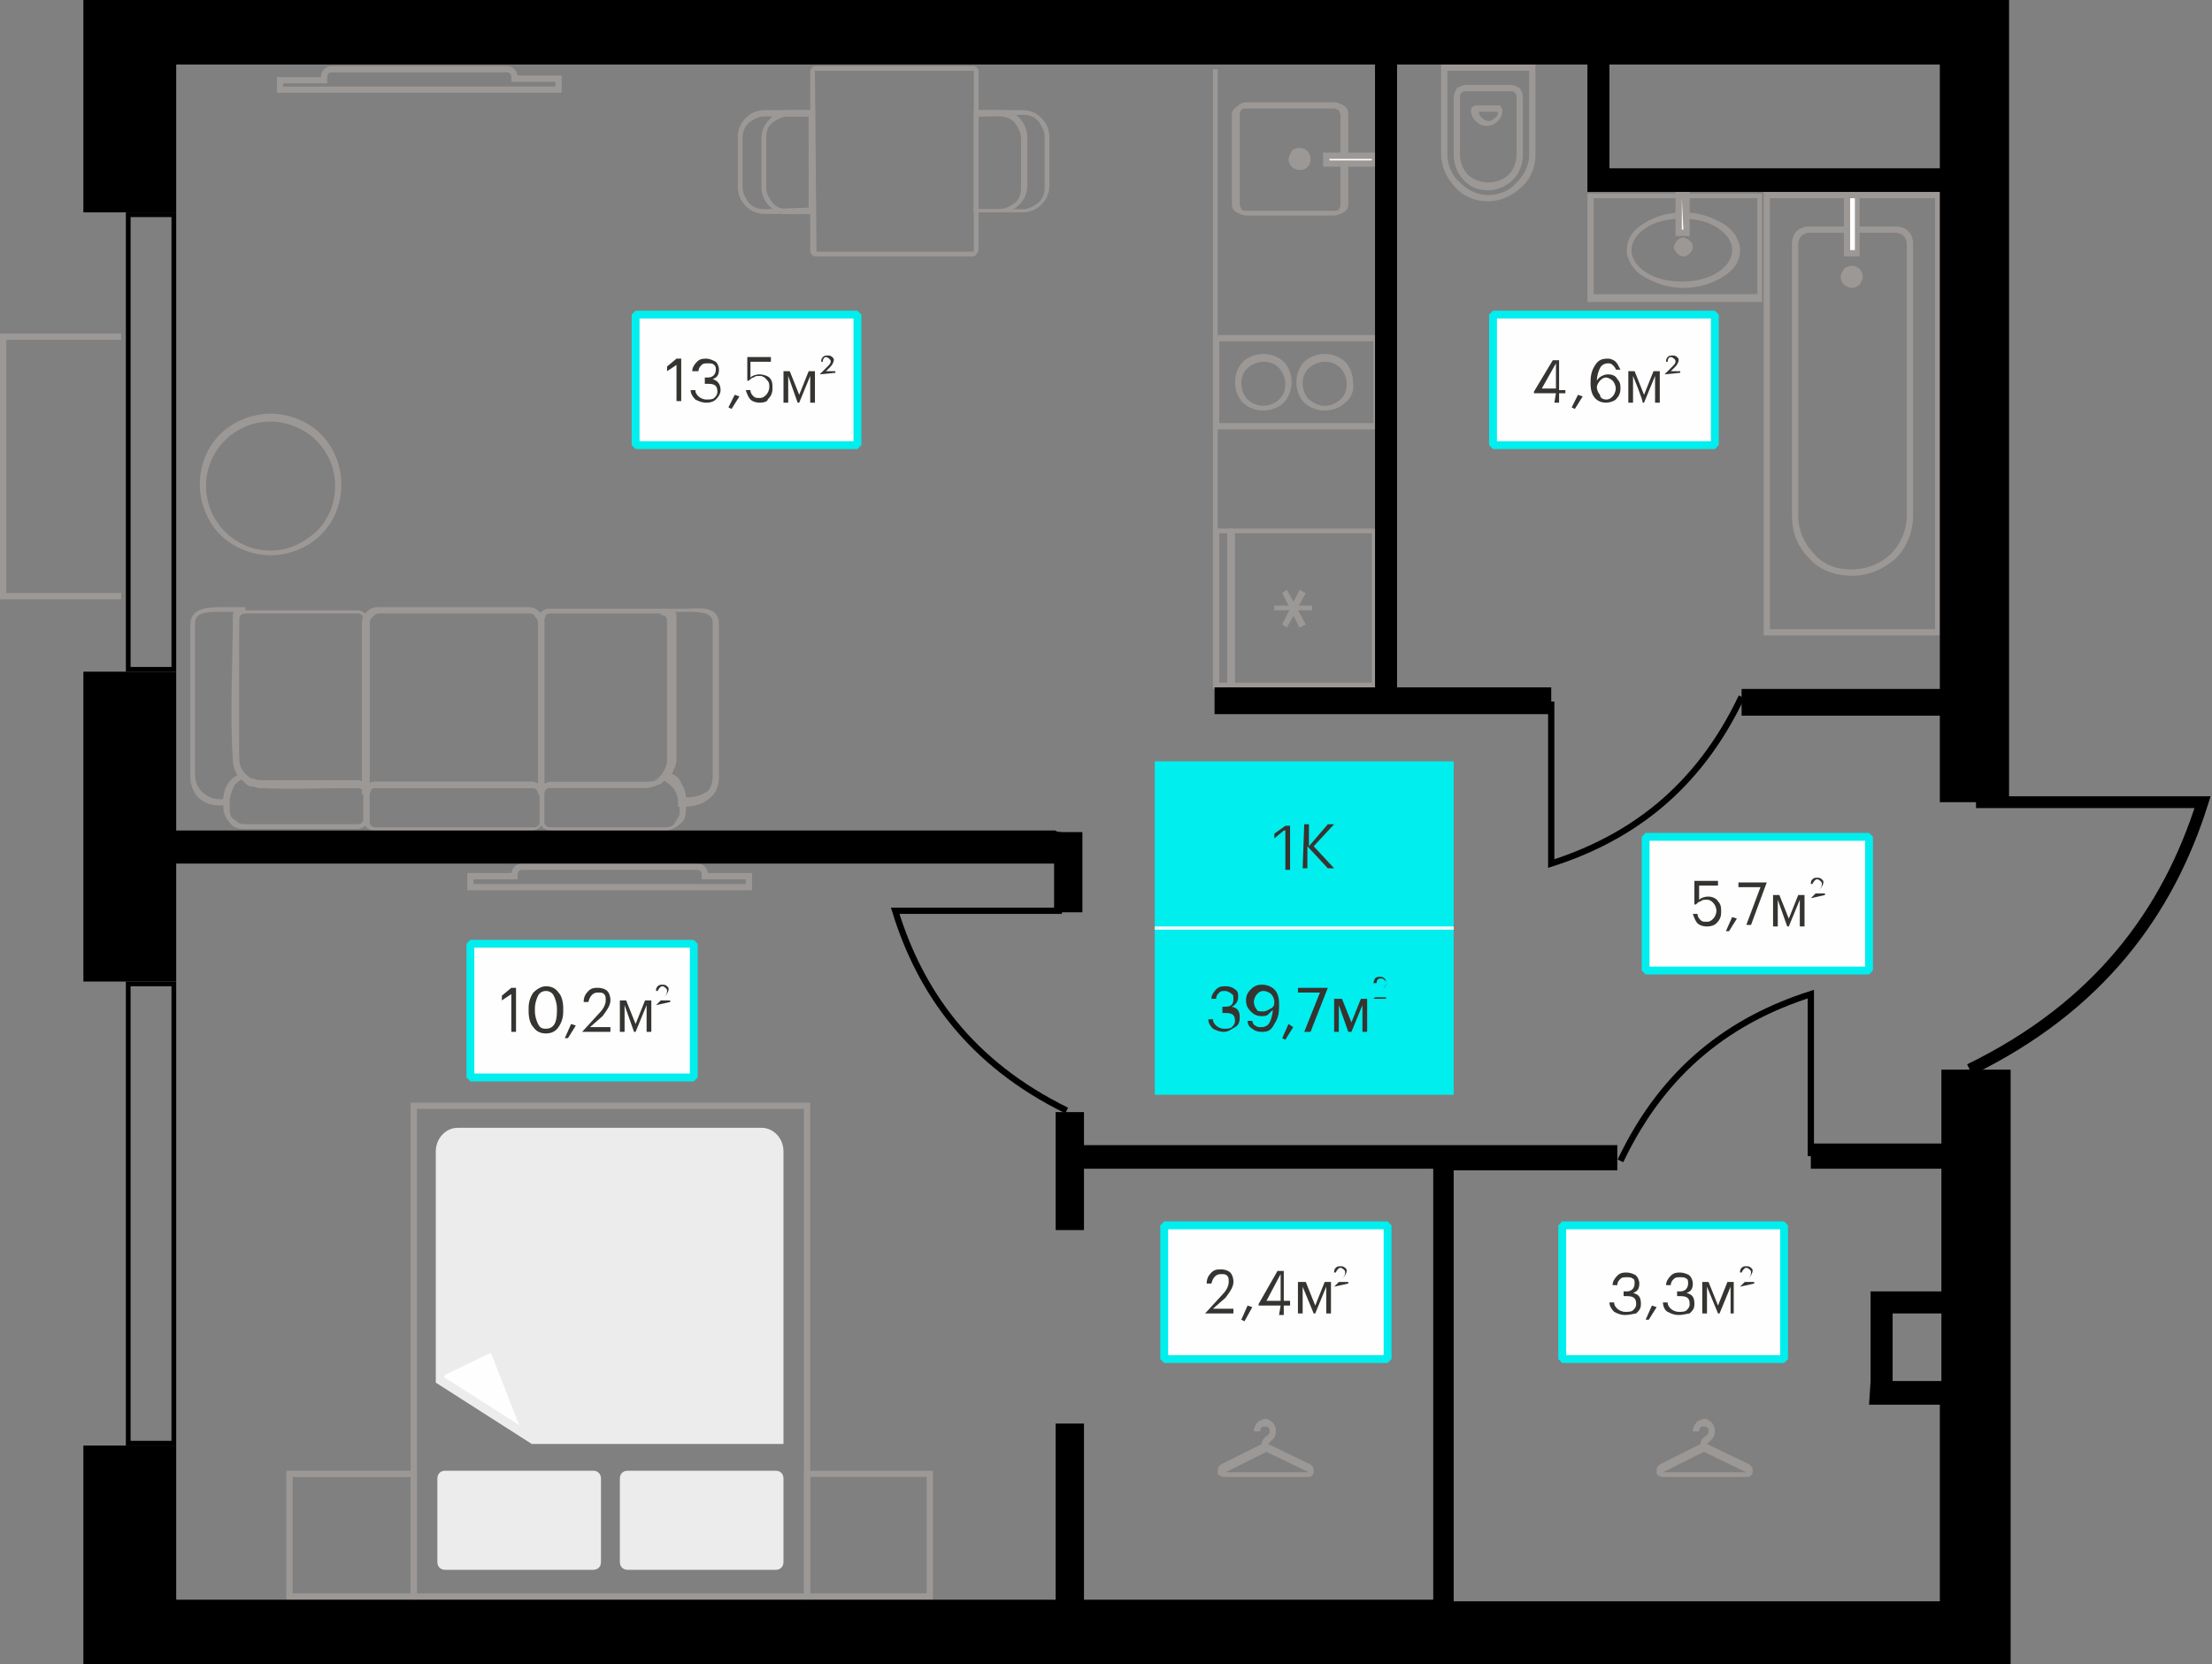 <?xml version="1.0" encoding="utf-8"?><!--Generator: Adobe Illustrator 24.3.0, SVG Export Plug-In . SVG Version: 6.00 Build 0)--><svg version="1.1" id="Слой_1" xmlns:xodm="http://www.corel.com/coreldraw/odm/2003" xmlns="http://www.w3.org/2000/svg" xmlns:xlink="http://www.w3.org/1999/xlink" x="0px" y="0px" viewBox="0 0 140.6 105.8" style="enable-background:new 0 0 140.6 105.8;" xml:space="preserve"><rect x="0" y="0" width="140.6" height="105.8" fill="#808080" stroke="none"/><style type="text/css">.st0{fill:#FEFEFE;stroke:#00EEEE;stroke-width:0.499;stroke-miterlimit:1.284;}
	.st1{fill:#363431;}
	.st2{fill:#9C9896;}
	.st3{fill-rule:evenodd;clip-rule:evenodd;fill:#FEFEFE;}
	.st4{fill:#00EEEE;}
	.st5{fill:#FEFEFE;}
	.st6{fill:none;stroke:#9C9896;stroke-width:0.399;stroke-miterlimit:2.944;}
	.st7{fill-rule:evenodd;clip-rule:evenodd;fill:#ECECEC;}
	.st8{fill:none;stroke:#000000;stroke-width:0.399;stroke-miterlimit:2.944;}
	.st9{fill:none;stroke:#000000;stroke-width:0.75;stroke-miterlimit:2.944;}
	.st10{fill-rule:evenodd;clip-rule:evenodd;}</style><g id="Слой_x0020_1"><path d="M8.3,13.8v28.6h2.6V13.8C10.9,13.8,8.3,13.8,8.3,13.8z M11.2,13.5v29.2H8V13.5C8,13.5,11.2,13.5,11.2,13.5z"/><path d="M8.3,62.7v28.9h2.6V62.7H8.3z M11.2,62.4v29.5H8V62.4H11.2z"/><polygon class="st0" points="109,28.3 94.9,28.3 94.9,20 109,20 	"/><path class="st1" d="M105.8,23.8l0.5-0.5c0.1-0.1,0.2-0.2,0.2-0.3c0-0.1,0-0.1-0.1-0.2c0,0-0.1-0.1-0.2-0.1c-0.1,0-0.2,0.1-0.2,0.3
		h-0.1c0-0.1,0-0.2,0.1-0.3c0.1-0.1,0.2-0.1,0.3-0.1c0.1,0,0.2,0,0.3,0.1c0.1,0.1,0.1,0.1,0.1,0.2c0,0.1-0.1,0.3-0.2,0.4l-0.3,0.3
		h0.6v0.1L105.8,23.8L105.8,23.8L105.8,23.8z"/><path class="st1" d="M98.9,25h-1.4v-0.1l1.2-2h0.4v1.9h0.4V25h-0.4v0.6h-0.3L98.9,25L98.9,25z M98.9,24.7v-1.6l-0.9,1.6H98.9z
		 M99.9,25.9l0.4-0.8l0.3,0.1l-0.5,0.8L99.9,25.9L99.9,25.9z M102.1,25.6c-0.6,0-1-0.4-1-1.2v-0.1c0-0.5,0.1-0.8,0.3-1.1
		c0.2-0.3,0.4-0.4,0.8-0.4c0.2,0,0.4,0.1,0.5,0.2c0.1,0.1,0.2,0.3,0.3,0.5h-0.3c0-0.1-0.1-0.2-0.2-0.3c-0.1-0.1-0.2-0.1-0.3-0.1
		c-0.2,0-0.4,0.1-0.5,0.3c-0.1,0.2-0.2,0.5-0.2,0.8c0.1-0.2,0.4-0.4,0.7-0.4c0.3,0,0.5,0.1,0.6,0.3c0.2,0.2,0.2,0.4,0.2,0.6
		c0,0.3-0.1,0.5-0.3,0.7C102.6,25.5,102.3,25.6,102.1,25.6L102.1,25.6z M102.1,25.4c0.2,0,0.3-0.1,0.4-0.2c0.1-0.1,0.2-0.3,0.2-0.5
		c0-0.2-0.1-0.4-0.2-0.5c-0.1-0.1-0.3-0.2-0.4-0.2c-0.2,0-0.3,0.1-0.4,0.2c-0.1,0.1-0.2,0.3-0.2,0.4c0,0.2,0.1,0.4,0.2,0.5
		C101.7,25.3,101.9,25.4,102.1,25.4z M103.8,23.9v1.7h-0.3v-2h0.4l0.6,1.5l0.6-1.5h0.4v2h-0.3v-1.7l-0.7,1.7h-0.1
		C104.5,25.6,103.8,23.9,103.8,23.9z"/><polygon class="st0" points="54.5,28.3 40.4,28.3 40.4,20 54.5,20 	"/><path class="st1" d="M52.1,23.8l0.5-0.5c0.1-0.1,0.2-0.2,0.2-0.3c0-0.1,0-0.1-0.1-0.2c0,0-0.1-0.1-0.2-0.1c-0.1,0-0.2,0.1-0.2,0.3
		h-0.1c0-0.1,0-0.2,0.1-0.3c0.1-0.1,0.2-0.1,0.3-0.1c0.1,0,0.2,0,0.3,0.1c0.1,0.1,0.1,0.1,0.1,0.2c0,0.1-0.1,0.3-0.2,0.4l-0.3,0.3
		h0.6v0.1L52.1,23.8L52.1,23.8L52.1,23.8z"/><path class="st1" d="M43,23.2l-0.6,0.4v-0.3l0.6-0.5h0.3v2.7H43L43,23.2L43,23.2z M44.9,25.6c-0.3,0-0.5-0.1-0.7-0.2
		c-0.2-0.2-0.3-0.4-0.3-0.6h0.3c0,0.2,0.1,0.3,0.2,0.4c0.1,0.1,0.3,0.2,0.5,0.2c0.2,0,0.4,0,0.5-0.1c0.1-0.1,0.2-0.2,0.2-0.4
		c0-0.4-0.2-0.5-0.6-0.5h-0.2V24h0.2c0.3,0,0.5-0.2,0.5-0.5c0-0.1,0-0.2-0.1-0.3c-0.1-0.1-0.2-0.1-0.4-0.1c-0.2,0-0.3,0-0.4,0.1
		c-0.1,0.1-0.2,0.2-0.2,0.4H44c0-0.2,0.1-0.4,0.3-0.6c0.2-0.2,0.4-0.2,0.6-0.2c0.2,0,0.4,0.1,0.6,0.2c0.1,0.1,0.2,0.3,0.2,0.5
		c0,0.3-0.1,0.5-0.4,0.6c0.3,0.1,0.5,0.3,0.5,0.7c0,0.2-0.1,0.4-0.3,0.6C45.4,25.5,45.2,25.6,44.9,25.6L44.9,25.6z M46.3,25.9
		l0.4-0.8l0.3,0.1L46.5,26L46.3,25.9L46.3,25.9z M48.3,25.6c-0.3,0-0.5-0.1-0.6-0.2c-0.1-0.1-0.2-0.3-0.3-0.6h0.3
		c0,0.2,0.1,0.3,0.2,0.4c0.1,0.1,0.2,0.1,0.4,0.1c0.2,0,0.3-0.1,0.4-0.2c0.1-0.1,0.2-0.3,0.2-0.5c0-0.2,0-0.3-0.2-0.5
		c-0.1-0.1-0.2-0.2-0.4-0.2c-0.2,0-0.3,0-0.4,0.1c-0.1,0-0.2,0.1-0.3,0.2h-0.1v-1.5h1.5v0.3h-1.3V24c0.1-0.1,0.3-0.2,0.6-0.2
		c0.2,0,0.5,0.1,0.6,0.2c0.2,0.2,0.2,0.4,0.2,0.7c0,0.3-0.1,0.5-0.3,0.7C48.8,25.5,48.6,25.6,48.3,25.6L48.3,25.6z M50.1,23.9v1.7
		h-0.3v-2h0.4l0.6,1.5l0.6-1.5h0.4v2h-0.3v-1.7l-0.7,1.7h-0.1L50.1,23.9z"/><polygon class="st0" points="113.4,86.4 99.3,86.4 99.3,77.9 113.4,77.9 	"/><path class="st1" d="M110.6,81.8l0.5-0.5c0.1-0.1,0.2-0.2,0.2-0.4c0-0.1,0-0.1-0.1-0.2c0,0-0.1-0.1-0.2-0.1c-0.1,0-0.2,0.1-0.3,0.3
		h-0.1c0-0.1,0-0.2,0.1-0.3c0.1-0.1,0.2-0.1,0.3-0.1c0.1,0,0.2,0,0.3,0.1c0.1,0.1,0.1,0.1,0.1,0.2c0,0.1-0.1,0.3-0.2,0.4l-0.3,0.3
		h0.6v0.1L110.6,81.8L110.6,81.8L110.6,81.8z"/><path class="st1" d="M103.3,83.6c-0.3,0-0.5-0.1-0.7-0.2c-0.2-0.2-0.3-0.4-0.3-0.6h0.3c0,0.2,0.1,0.3,0.2,0.4
		c0.1,0.1,0.3,0.2,0.5,0.2c0.2,0,0.4,0,0.5-0.1c0.1-0.1,0.2-0.2,0.2-0.4c0-0.4-0.2-0.5-0.6-0.5h-0.2v-0.3h0.2c0.3,0,0.5-0.2,0.5-0.5
		c0-0.1,0-0.3-0.1-0.3c-0.1-0.1-0.2-0.1-0.4-0.1c-0.2,0-0.3,0-0.4,0.1c-0.1,0.1-0.2,0.2-0.2,0.4h-0.3c0-0.2,0.1-0.4,0.3-0.6
		c0.2-0.2,0.4-0.2,0.6-0.2c0.2,0,0.5,0.1,0.6,0.2c0.1,0.1,0.2,0.3,0.2,0.5c0,0.3-0.1,0.5-0.4,0.6c0.4,0.1,0.5,0.3,0.5,0.7
		c0,0.3-0.1,0.4-0.3,0.6C103.9,83.5,103.6,83.6,103.3,83.6L103.3,83.6z"/><path class="st1" d="M104.6,83.9l0.4-0.9l0.3,0.1l-0.5,0.8L104.6,83.9L104.6,83.9z M106.7,83.6c-0.3,0-0.5-0.1-0.7-0.2
		s-0.3-0.4-0.3-0.6h0.3c0,0.2,0.1,0.3,0.2,0.4c0.1,0.1,0.3,0.2,0.5,0.2c0.2,0,0.4,0,0.5-0.1c0.1-0.1,0.2-0.2,0.2-0.4
		c0-0.4-0.2-0.5-0.6-0.5h-0.2v-0.3h0.2c0.3,0,0.5-0.2,0.5-0.5c0-0.1,0-0.3-0.1-0.3c-0.1-0.1-0.2-0.1-0.4-0.1c-0.2,0-0.3,0-0.4,0.1
		c-0.1,0.1-0.2,0.2-0.2,0.4h-0.3c0-0.2,0.1-0.4,0.3-0.6c0.2-0.2,0.4-0.2,0.6-0.2c0.2,0,0.5,0.1,0.6,0.2c0.1,0.1,0.2,0.3,0.2,0.5
		c0,0.3-0.1,0.5-0.4,0.6c0.4,0.1,0.5,0.3,0.5,0.7c0,0.3-0.1,0.4-0.3,0.6C107.3,83.5,107,83.6,106.7,83.6L106.7,83.6z M108.5,81.8
		v1.7h-0.3v-2h0.4l0.6,1.5l0.6-1.5h0.4v2H110v-1.7l-0.7,1.7h-0.1L108.5,81.8L108.5,81.8z"/><polygon class="st0" points="88.2,86.4 74,86.4 74,77.9 88.2,77.9 	"/><path class="st1" d="M84.8,81.8l0.5-0.5c0.1-0.1,0.2-0.2,0.2-0.4c0-0.1,0-0.1-0.1-0.2c0,0-0.1-0.1-0.2-0.1c-0.1,0-0.2,0.1-0.3,0.3
		h-0.1c0-0.1,0-0.2,0.1-0.3c0.1-0.1,0.2-0.1,0.3-0.1c0.1,0,0.2,0,0.3,0.1c0.1,0.1,0.1,0.1,0.1,0.2c0,0.1-0.1,0.3-0.2,0.4l-0.3,0.3
		h0.6v0.1L84.8,81.8L84.8,81.8L84.8,81.8z"/><path class="st1" d="M76.6,83.5l1.1-1.2c0.3-0.3,0.4-0.6,0.4-0.8c0-0.2,0-0.3-0.1-0.4C77.9,81,77.8,81,77.6,81
		c-0.3,0-0.5,0.2-0.6,0.6h-0.3c0-0.3,0.1-0.5,0.3-0.7c0.2-0.2,0.4-0.2,0.6-0.2c0.3,0,0.5,0.1,0.6,0.2c0.1,0.1,0.2,0.3,0.2,0.6
		c0,0.3-0.2,0.6-0.5,1l-0.8,0.7h1.3v0.3L76.6,83.5C76.6,83.5,76.6,83.5,76.6,83.5z M78.9,83.9l0.4-0.9l0.3,0.1L79.1,84L78.9,83.9
		L78.9,83.9z M81.4,83H80v-0.1l1.2-2.1h0.4v1.9h0.4V83h-0.4v0.6h-0.3L81.4,83L81.4,83z M81.4,82.7V81l-0.9,1.7H81.4z M82.8,81.8v1.7
		h-0.3v-2H83l0.6,1.5l0.6-1.5h0.4v2h-0.3v-1.7l-0.7,1.7h-0.1L82.8,81.8L82.8,81.8z"/><polygon class="st0" points="118.8,61.7 104.6,61.7 104.6,53.2 118.8,53.2 	"/><path class="st1" d="M115.1,57.1l0.5-0.5c0.1-0.1,0.2-0.2,0.2-0.4c0-0.1,0-0.1-0.1-0.2c0,0-0.1-0.1-0.2-0.1c-0.1,0-0.2,0.1-0.3,0.3
		h-0.1c0-0.1,0-0.2,0.1-0.3c0.1-0.1,0.2-0.1,0.3-0.1c0.1,0,0.2,0,0.3,0.1c0.1,0.1,0.1,0.1,0.1,0.2c0,0.1-0.1,0.3-0.2,0.4l-0.3,0.3
		h0.6v0.1L115.1,57.1L115.1,57.1L115.1,57.1z"/><path class="st1" d="M108.5,58.9c-0.3,0-0.5-0.1-0.6-0.2c-0.1-0.1-0.2-0.3-0.3-0.6h0.3c0,0.2,0.1,0.3,0.2,0.4
		c0.1,0.1,0.2,0.1,0.4,0.1c0.2,0,0.3-0.1,0.4-0.2c0.1-0.1,0.2-0.3,0.2-0.5c0-0.2-0.1-0.4-0.2-0.5c-0.1-0.1-0.2-0.2-0.4-0.2
		c-0.2,0-0.3,0-0.4,0.1c-0.1,0-0.2,0.1-0.3,0.2h-0.1v-1.5h1.5v0.3H108v0.9c0.1-0.1,0.3-0.2,0.6-0.2c0.2,0,0.5,0.1,0.6,0.3
		c0.2,0.2,0.2,0.4,0.2,0.7c0,0.3-0.1,0.5-0.3,0.7C109,58.8,108.8,58.9,108.5,58.9L108.5,58.9z"/><path class="st1" d="M109.7,59.2l0.4-0.9l0.3,0.1l-0.5,0.8L109.7,59.2L109.7,59.2z"/><path class="st1" d="M111.9,56.4h-1.4v-0.3h1.8v0l-1,2.7H111L111.9,56.4L111.9,56.4z M113,57.2v1.7h-0.3v-2h0.4l0.6,1.5l0.6-1.5
		h0.4v2h-0.3v-1.7l-0.7,1.7h-0.1L113,57.2L113,57.2z"/><path class="st2" d="M91.8,4.1h5.8v5.7c0,0.8-0.3,1.6-0.9,2.1c-0.5,0.5-1.3,0.9-2.1,0.9c-0.8,0-1.6-0.3-2.1-0.9
		c-0.5-0.5-0.9-1.3-0.9-2.1V4.1L91.8,4.1L91.8,4.1z M97.2,4.5H92v5.3c0,0.7,0.3,1.4,0.8,1.8c0.5,0.5,1.1,0.8,1.8,0.8
		c0.7,0,1.4-0.3,1.8-0.8c0.5-0.5,0.8-1.1,0.8-1.8L97.2,4.5L97.2,4.5z"/><path class="st2" d="M93.2,5.4H96c0.2,0,0.4,0.1,0.6,0.2c0.1,0.1,0.2,0.4,0.2,0.6v3.6c0,0.6-0.2,1.2-0.6,1.6
		c-0.4,0.4-1,0.7-1.6,0.7c-0.6,0-1.2-0.2-1.6-0.7c-0.4-0.4-0.6-1-0.6-1.6V6.2c0-0.2,0.1-0.4,0.2-0.6C92.8,5.5,93,5.4,93.2,5.4
		L93.2,5.4z M96,5.8h-2.8c-0.1,0-0.2,0-0.3,0.1c-0.1,0.1-0.1,0.2-0.1,0.3v3.6c0,0.5,0.2,1,0.5,1.3c0.3,0.3,0.8,0.5,1.3,0.5
		c0.5,0,1-0.2,1.3-0.5c0.3-0.3,0.5-0.8,0.5-1.3V6.2c0-0.1,0-0.2-0.1-0.3C96.2,5.8,96.1,5.8,96,5.8z"/><path class="st2" d="M93.9,6.7h1.3c0.1,0,0.2,0,0.2,0.1c0.1,0.1,0.1,0.2,0.1,0.2v0c0,0.3-0.1,0.5-0.3,0.7c-0.2,0.2-0.4,0.3-0.7,0.3
		h0c-0.3,0-0.5-0.1-0.7-0.3c-0.2-0.2-0.3-0.4-0.3-0.7v0c0-0.1,0-0.2,0.1-0.2C93.7,6.7,93.8,6.7,93.9,6.7L93.9,6.7z M95.2,7.1H94
		c0,0.2,0.1,0.3,0.2,0.4c0.1,0.1,0.3,0.2,0.4,0.2h0c0.2,0,0.3-0.1,0.4-0.2C95.2,7.4,95.2,7.3,95.2,7.1z"/><path class="st2" d="M101.3,12.6v6.1h10.4v-6.1H101.3z M100.9,19v-6.7h11.1v6.9h-11.1V19z"/><path class="st2" d="M106.9,13.9c-0.9,0-1.7,0.2-2.3,0.6c-0.6,0.4-0.9,0.9-0.9,1.4c0,0.5,0.3,1,0.9,1.4c0.6,0.4,1.4,0.6,2.3,0.6
		s1.7-0.2,2.3-0.6c0.6-0.4,0.9-0.9,0.9-1.4c0-0.5-0.3-1-0.9-1.4C108.6,14.1,107.8,13.9,106.9,13.9z M104.5,14.2
		c0.6-0.4,1.5-0.7,2.5-0.7c1,0,1.8,0.3,2.5,0.7c0.7,0.4,1.1,1.1,1.1,1.7c0,0.7-0.4,1.3-1.1,1.7c-0.6,0.4-1.5,0.7-2.5,0.7
		c-1,0-1.8-0.3-2.5-0.7c-0.7-0.4-1.1-1.1-1.1-1.7C103.4,15.2,103.8,14.6,104.5,14.2z"/><polygon class="st3" points="106.7,12.4 106.7,14.8 107.2,14.8 107.2,12.4 	"/><path class="st2" d="M106.9,12.6v2h0.1L106.9,12.6L106.9,12.6z M106.5,14.8v-2.6h0.9V15h-0.9V14.8z"/><path class="st2" d="M106.6,15.8c0,0.2,0.1,0.3,0.3,0.3c0.2,0,0.3-0.1,0.3-0.3c0-0.2-0.1-0.3-0.3-0.3
		C106.8,15.4,106.6,15.6,106.6,15.8z M106.9,15.8C106.9,15.7,106.9,15.7,106.9,15.8c0.1-0.1,0.1,0,0.1,0
		C107,15.8,107,15.8,106.9,15.8C106.9,15.8,106.9,15.8,106.9,15.8z"/><g><path class="st2" d="M106.6,16.1c-0.1-0.1-0.2-0.2-0.2-0.4c0-0.1,0.1-0.3,0.2-0.4c0.1-0.1,0.2-0.2,0.4-0.2c0.1,0,0.3,0.1,0.4,0.2
			c0.1,0.1,0.2,0.2,0.2,0.4s-0.1,0.3-0.2,0.4c-0.1,0.1-0.2,0.2-0.4,0.2C106.8,16.3,106.7,16.2,106.6,16.1L106.6,16.1z M106.9,15.7
			L106.9,15.7L106.9,15.7z M106.9,15.7L106.9,15.7L106.9,15.7L106.9,15.7z M106.9,15.7L106.9,15.7L106.9,15.7
			C106.9,15.7,106.9,15.7,106.9,15.7L106.9,15.7L106.9,15.7z M106.9,15.8L106.9,15.8c0.1-0.1,0-0.1,0-0.1V15.8z M106.9,15.8
			L106.9,15.8L106.9,15.8z M106.9,15.8L106.9,15.8c0.1,0.1,0.1,0,0.1,0H106.9z M106.9,15.8h-0.1C106.8,15.8,106.9,15.8,106.9,15.8
			L106.9,15.8L106.9,15.8L106.9,15.8L106.9,15.8L106.9,15.8L106.9,15.8L106.9,15.8L106.9,15.8z M106.9,15.8v0.1
			C107,15.9,107,15.9,106.9,15.8L106.9,15.8z M107,15.9L107,15.9L107,15.9z M106.9,15.8L106.9,15.8L106.9,15.8z M106.9,15.9
			C106.9,15.9,106.9,15.9,106.9,15.9L106.9,15.9L106.9,15.9L106.9,15.9L106.9,15.9L106.9,15.9z M106.9,15.7
			C106.9,15.7,106.8,15.8,106.9,15.7L106.9,15.7z M106.9,15.8h0.1C107.1,15.8,107,15.7,106.9,15.8L106.9,15.8z"/></g><path class="st2" d="M112.3,12.2h11.1c0,9.4,0,18.8,0,28.2h-11.3V12.2C112.1,12.2,112.3,12.2,112.3,12.2z M123,12.6h-10.5V40H123
		C123,40,123,12.6,123,12.6z"/><path class="st2" d="M117.7,36.6L117.7,36.6c-1.1,0-2.1-0.4-2.7-1.1c-0.7-0.7-1.1-1.6-1.1-2.7V15.5c0-0.3,0.1-0.6,0.3-0.8
		c0.2-0.2,0.5-0.3,0.8-0.3h5.5c0.3,0,0.6,0.1,0.8,0.3c0.2,0.2,0.3,0.5,0.3,0.8v17.3c0,1-0.4,2-1.1,2.7
		C119.7,36.2,118.8,36.6,117.7,36.6L117.7,36.6z M117.7,36.2L117.7,36.2c1,0,1.9-0.4,2.5-1c0.6-0.6,1-1.5,1-2.4V15.5
		c0-0.2-0.1-0.4-0.2-0.5c-0.1-0.1-0.3-0.2-0.5-0.2H115c-0.2,0-0.4,0.1-0.5,0.2c-0.1,0.1-0.2,0.3-0.2,0.5v17.3c0,0.9,0.4,1.8,1,2.4
		C115.9,35.9,116.7,36.2,117.7,36.2L117.7,36.2z"/><polygon class="st3" points="118,12.4 118,16.1 117.4,16.1 117.4,12.4 	"/><path class="st2" d="M118.2,12.4v3.9h-1v-4h1V12.4z M117.9,15.9v-3.3h-0.3v3.3H117.9z"/><path class="st2" d="M117.2,17.6c0,0.3,0.2,0.5,0.5,0.5s0.5-0.2,0.5-0.5c0-0.3-0.2-0.5-0.5-0.5S117.2,17.3,117.2,17.6z"/><path class="st2" d="M117.4,17.6c0,0.1,0,0.2,0.1,0.2c0.1,0.1,0.1,0.1,0.2,0.1s0.2,0,0.2-0.1c0.1-0.1,0.1-0.1,0.1-0.2
		c0-0.1,0-0.2-0.1-0.2c-0.1-0.1-0.1-0.1-0.2-0.1s-0.2,0-0.2,0.1C117.4,17.5,117.4,17.5,117.4,17.6z M117.2,18.1
		c-0.1-0.1-0.2-0.3-0.2-0.5s0.1-0.3,0.2-0.5c0.1-0.1,0.3-0.2,0.5-0.2c0.2,0,0.4,0.1,0.5,0.2c0.1,0.1,0.2,0.3,0.2,0.5
		s-0.1,0.3-0.2,0.5c-0.1,0.1-0.3,0.2-0.5,0.2C117.5,18.3,117.4,18.2,117.2,18.1L117.2,18.1z"/><path class="st2" d="M87.3,26.9v-5.2h-9.8v5.2H87.3z M87.6,21.5v5.8H77.1v-6h10.6V21.5z"/><path class="st2" d="M80.3,25.8c0.4,0,0.8-0.2,1-0.4c0.3-0.3,0.4-0.6,0.4-1s-0.2-0.8-0.4-1c-0.3-0.3-0.6-0.4-1-0.4
		c-0.4,0-0.8,0.2-1,0.4c-0.3,0.3-0.4,0.6-0.4,1c0,0.4,0.2,0.8,0.4,1C79.5,25.6,79.9,25.8,80.3,25.8L80.3,25.8z M81.6,25.6
		c-0.3,0.3-0.8,0.5-1.3,0.5c-0.5,0-1-0.2-1.3-0.5c-0.3-0.3-0.5-0.8-0.5-1.3c0-0.5,0.2-1,0.5-1.3c0.3-0.3,0.8-0.5,1.3-0.5
		c0.5,0,1,0.2,1.3,0.5c0.3,0.3,0.5,0.8,0.5,1.3C82.1,24.8,81.9,25.3,81.6,25.6z"/><path class="st2" d="M84.2,25.8c0.4,0,0.8-0.2,1-0.4c0.3-0.3,0.4-0.6,0.4-1c0-0.4-0.2-0.8-0.4-1c-0.3-0.3-0.6-0.4-1-0.4
		c-0.4,0-0.8,0.2-1,0.4c-0.3,0.3-0.4,0.6-0.4,1c0,0.4,0.2,0.8,0.4,1C83.5,25.6,83.8,25.8,84.2,25.8L84.2,25.8z M85.5,25.6
		c-0.3,0.3-0.8,0.5-1.3,0.5c-0.5,0-1-0.2-1.3-0.5c-0.3-0.3-0.5-0.8-0.5-1.3c0-0.5,0.2-1,0.5-1.3c0.3-0.3,0.8-0.5,1.3-0.5
		c0.5,0,1,0.2,1.3,0.5c0.3,0.3,0.5,0.8,0.5,1.3C86.1,24.8,85.9,25.3,85.5,25.6L85.5,25.6z"/><path class="st2" d="M78.5,43.4h8.7v-9.5h-8.7V43.4z M87.4,43.8h-9.3V33.6h9.5v10.2H87.4z"/><path class="st2" d="M78,43.4v-9.5h-0.5v9.5H78z M78.4,33.7v10h-1.3V33.6h1.3V33.7L78.4,33.7z"/><polygon class="st2" points="81.8,37.5 83,39.7 82.6,39.9 81.5,37.7 	"/><polygon class="st2" points="83,37.7 81.8,39.9 81.5,39.7 82.6,37.5 	"/><polygon class="st2" points="81,38.5 83.4,38.5 83.4,38.8 81,38.8 	"/><path class="st2" d="M79.2,6.5h5.6c0.2,0,0.4,0.1,0.6,0.2c0.2,0.1,0.3,0.3,0.3,0.5V13c0,0.2-0.1,0.4-0.3,0.5
		c-0.2,0.1-0.4,0.2-0.6,0.2h-5.6c-0.2,0-0.4-0.1-0.6-0.2c-0.2-0.1-0.3-0.3-0.3-0.5V7.3c0-0.2,0.1-0.4,0.3-0.5
		C78.8,6.6,79,6.5,79.2,6.5z M84.8,6.9h-5.6c-0.1,0-0.3,0-0.3,0.1c-0.1,0.1-0.1,0.2-0.1,0.3V13c0,0.1,0.1,0.2,0.1,0.3
		c0.1,0.1,0.2,0.1,0.3,0.1h5.6c0.1,0,0.3,0,0.3-0.1c0.1-0.1,0.1-0.2,0.1-0.3V7.3c0-0.1-0.1-0.2-0.1-0.3C85,7,84.9,6.9,84.8,6.9z"/><path class="st2" d="M82.7,9.6c-0.3,0-0.6,0.3-0.6,0.6c0,0.3,0.3,0.6,0.6,0.6c0.3,0,0.6-0.3,0.6-0.6C83.2,9.8,83,9.6,82.7,9.6z"/><path class="st2" d="M82.7,9.8c-0.1,0-0.2,0-0.3,0.1c-0.1,0.1-0.1,0.2-0.1,0.3c0,0.1,0,0.2,0.1,0.3c0.1,0.1,0.2,0.1,0.3,0.1
		s0.2,0,0.3-0.1c0.1-0.1,0.1-0.2,0.1-0.3c0-0.1,0-0.2-0.1-0.3C82.9,9.8,82.8,9.8,82.7,9.8z M82.1,9.6c0.1-0.1,0.3-0.2,0.5-0.2
		s0.4,0.1,0.5,0.2c0.1,0.1,0.2,0.3,0.2,0.5c0,0.2-0.1,0.4-0.2,0.5c-0.1,0.1-0.3,0.2-0.5,0.2s-0.4-0.1-0.5-0.2
		c-0.1-0.1-0.2-0.3-0.2-0.5C81.9,10,82,9.8,82.1,9.6L82.1,9.6z"/><polygon class="st3" points="84.3,9.9 87.3,9.9 87.3,10.4 84.3,10.4 	"/><path class="st2" d="M84.3,9.7h3.2v0.9h-3.4V9.7H84.3z M87.2,10.1h-2.7v0.1h2.7V10.1z"/><polygon class="st2" points="77.4,4.4 77.4,43.8 77.1,43.8 77.1,4.4 	"/><path class="st2" d="M79.7,91c0-0.3,0.2-0.6,0.4-0.7c0.1,0,0.2-0.1,0.3-0.1c0.1,0,0.2,0,0.3,0.1c0.2,0.1,0.4,0.3,0.4,0.7
		c0,0.4-0.2,0.5-0.3,0.6c-0.1,0.1-0.1,0.1-0.2,0.2l2.7,1.3c0.1,0.1,0.2,0.2,0.2,0.3c0,0.1,0,0.2,0,0.2c0,0.1-0.1,0.2-0.1,0.2
		c-0.1,0.1-0.2,0.1-0.3,0.1h-5.3c-0.1,0-0.3-0.1-0.3-0.1c-0.1-0.1-0.1-0.1-0.1-0.2c0-0.1,0-0.2,0-0.2c0-0.1,0.1-0.2,0.2-0.3l2.6-1.3
		c0-0.3,0.2-0.4,0.3-0.5c0.1-0.1,0.2-0.1,0.2-0.3c0-0.2-0.1-0.3-0.2-0.3c0,0-0.1,0-0.1,0c0,0-0.1,0-0.1,0c-0.1,0-0.2,0.1-0.2,0.3
		L79.7,91L79.7,91z M83.2,93.6l-2.7-1.3l-2.6,1.3c0,0,0,0,0,0v0l0,0c0,0,0,0,0,0h5.3C83.2,93.7,83.2,93.7,83.2,93.6
		C83.2,93.7,83.2,93.6,83.2,93.6L83.2,93.6C83.2,93.6,83.2,93.6,83.2,93.6L83.2,93.6z"/><path class="st2" d="M107.6,91c0-0.3,0.2-0.6,0.4-0.7c0.1,0,0.2-0.1,0.3-0.1c0.1,0,0.2,0,0.3,0.1c0.2,0.1,0.4,0.3,0.4,0.7
		c0,0.4-0.2,0.5-0.3,0.6c-0.1,0.1-0.1,0.1-0.2,0.2l2.7,1.3c0.1,0.1,0.2,0.2,0.2,0.3c0,0.1,0,0.2,0,0.2c0,0.1-0.1,0.2-0.1,0.2
		c-0.1,0.1-0.2,0.1-0.3,0.1h-5.3c-0.1,0-0.3-0.1-0.3-0.1c-0.1-0.1-0.1-0.1-0.1-0.2c0-0.1,0-0.2,0-0.2c0-0.1,0.1-0.2,0.2-0.3l2.6-1.3
		c0-0.3,0.2-0.4,0.3-0.5c0.1-0.1,0.2-0.1,0.2-0.3c0-0.2-0.1-0.3-0.2-0.3c0,0-0.1,0-0.1,0c0,0-0.1,0-0.1,0c-0.1,0-0.2,0.1-0.2,0.3
		L107.6,91L107.6,91z M111,93.6l-2.7-1.3l-2.6,1.3c0,0,0,0,0,0v0l0,0c0,0,0,0,0,0h5.3C111,93.7,111,93.7,111,93.6
		C111,93.7,111,93.6,111,93.6L111,93.6C111,93.6,111,93.6,111,93.6L111,93.6z"/><path class="st2" d="M61.8,16.3h-9.9c-0.1,0-0.2,0-0.3-0.1c-0.1-0.1-0.1-0.2-0.1-0.3V4.6c0-0.1,0-0.2,0.1-0.3
		c0.1-0.1,0.2-0.1,0.3-0.1h9.9c0.1,0,0.2,0,0.3,0.1c0.1,0.1,0.1,0.2,0.1,0.3v11.2c0,0.1,0,0.2-0.1,0.3C62,16.3,61.9,16.3,61.8,16.3
		L61.8,16.3z M51.9,16h9.9c0,0,0.1,0,0.1,0c0,0,0,0,0-0.1V4.6c0,0,0-0.1,0-0.1s0,0-0.1,0h-9.9c0,0-0.1,0-0.1,0c0,0,0,0,0,0.1
		L51.9,16C51.8,15.9,51.8,15.9,51.9,16C51.8,16,51.8,16,51.9,16z"/><path class="st2" d="M51.8,7.2v6.4h-3.2c-0.5,0-0.9-0.2-1.2-0.5c-0.3-0.3-0.5-0.7-0.5-1.2V8.7c0-0.5,0.2-0.9,0.5-1.2
		C47.7,7.2,48.1,7,48.6,7h3.2C51.8,7,51.8,7.2,51.8,7.2z M51.4,13.2V7.4h-2.8c-0.4,0-0.7,0.2-1,0.4c-0.3,0.3-0.4,0.6-0.4,1v3.1
		c0,0.4,0.2,0.7,0.4,1c0.3,0.3,0.6,0.4,1,0.4L51.4,13.2L51.4,13.2z"/><path class="st2" d="M51.8,7.2v6.4h-1.7c-0.5,0-0.9-0.2-1.2-0.5c-0.3-0.3-0.5-0.7-0.5-1.2V8.8c0-0.5,0.2-0.9,0.5-1.2
		C49.2,7.2,49.6,7,50.1,7h1.7C51.8,7,51.8,7.2,51.8,7.2z M51.4,13.2V7.4h-1.3c-0.4,0-0.7,0.2-1,0.4s-0.4,0.6-0.4,1v3.1
		c0,0.4,0.2,0.7,0.4,1c0.3,0.3,0.6,0.4,1,0.4L51.4,13.2L51.4,13.2z"/><path class="st2" d="M62.2,7.4v5.9H65c0.4,0,0.7-0.2,1-0.4c0.3-0.3,0.4-0.6,0.4-1V8.7c0-0.4-0.2-0.7-0.4-1c-0.3-0.3-0.6-0.4-1-0.4
		L62.2,7.4L62.2,7.4z M61.9,13.4V7H65c0.5,0,0.9,0.2,1.2,0.5c0.3,0.3,0.5,0.7,0.5,1.2v3.1c0,0.5-0.2,0.9-0.5,1.2
		c-0.3,0.3-0.7,0.5-1.2,0.5h-3.2C61.9,13.6,61.9,13.4,61.9,13.4z"/><path class="st2" d="M62.2,7.4v5.9h1.3c0.4,0,0.7-0.2,1-0.4s0.4-0.6,0.4-1V8.8c0-0.4-0.2-0.7-0.4-1c-0.3-0.3-0.6-0.4-1-0.4
		L62.2,7.4L62.2,7.4z M61.9,13.4V7h1.7c0.5,0,0.9,0.2,1.2,0.5c0.3,0.3,0.5,0.8,0.5,1.2v3.1c0,0.5-0.2,0.9-0.5,1.2
		c-0.3,0.3-0.7,0.5-1.2,0.5h-1.7L61.9,13.4L61.9,13.4z"/><path class="st2" d="M14.4,51.2h-0.5c-0.5,0-1-0.2-1.3-0.5c-0.3-0.3-0.5-0.8-0.5-1.3v-9.7c0-0.9,0.8-1.1,1.8-1.1c0.2,0,0.5,0,0.8,0
		c0.3,0,0.6,0,0.9,0V39c-0.1,0-0.2,0-0.3,0.1c-0.1,0.1-0.1,0.2-0.1,0.2c0,2.6-0.2,6.5,0,9c0,0.5,0.4,0.9,0.4,0.9l0.2,0.2l-0.3,0.1
		c-0.3,0.1-0.5,0.3-0.7,0.5c-0.2,0.2-0.3,0.5-0.3,0.9l0,0.2H14.4L14.4,51.2z M13.9,50.8h0.3c0-0.3,0.1-0.6,0.3-0.9
		c0.2-0.2,0.4-0.4,0.6-0.6c-0.1-0.2-0.3-0.5-0.3-1c-0.2-2.8,0-6.3,0-9.2h0c0-0.1,0-0.1,0.1-0.2l-0.3,0c-0.3,0-0.5,0-0.8,0
		c-0.8,0-1.4,0.1-1.4,0.7v9.7c0,0.4,0.2,0.8,0.4,1C13.1,50.6,13.5,50.8,13.9,50.8z"/><path class="st2" d="M45.7,39.7v9.7c0,0.7-0.3,1.2-0.8,1.5c-0.4,0.3-1,0.4-1.6,0.4h-0.2V51c0-0.3-0.1-0.6-0.3-0.9
		c-0.2-0.2-0.4-0.4-0.7-0.5l-0.3-0.1l0.2-0.2c0.2-0.2,0.3-0.3,0.3-0.5c0.1-0.2,0.1-0.3,0.1-0.5l0-8.8c0-0.1,0-0.2-0.1-0.3
		c-0.1-0.1-0.2-0.1-0.3-0.1v-0.4c0.3,0,0.6,0,0.9,0c0.3,0,0.6,0,0.8,0C44.9,38.6,45.7,38.7,45.7,39.7z M45.3,49.3v-9.7
		c0-0.6-0.6-0.7-1.4-0.7c-0.3,0-0.5,0-0.8,0l-0.2,0c0.1,0.1,0.1,0.2,0.1,0.4v8.8c0,0.2,0,0.4-0.1,0.7c-0.1,0.1-0.1,0.3-0.2,0.4
		c0.3,0.1,0.5,0.3,0.6,0.6c0.2,0.3,0.3,0.6,0.3,0.9c0.4,0,0.9-0.1,1.2-0.3C45.1,50.3,45.3,49.9,45.3,49.3L45.3,49.3z"/><path class="st2" d="M23.5,50.5v1.7c0,0.1,0,0.2,0.1,0.3c0.1,0.1,0.2,0.1,0.3,0.1h10c0.1,0,0.2,0,0.3-0.1c0.1-0.1,0.1-0.2,0.1-0.3
		v-1.7c0-0.1,0-0.2-0.1-0.3c-0.1-0.1-0.2-0.1-0.3-0.1h-10c-0.1,0-0.2,0-0.3,0.1C23.6,50.3,23.5,50.4,23.5,50.5z M23.1,52.1v-1.7
		c0-0.2,0.1-0.4,0.2-0.5c0.1-0.1,0.3-0.2,0.5-0.2h10c0.2,0,0.4,0.1,0.5,0.2c0.1,0.1,0.2,0.3,0.2,0.5v1.7c0,0.2-0.1,0.4-0.2,0.5
		c-0.1,0.1-0.3,0.2-0.5,0.2h-10c-0.2,0-0.4-0.1-0.5-0.2C23.2,52.5,23.1,52.3,23.1,52.1z"/><path class="st2" d="M34.6,39.6v10.9h-0.4c0-0.1,0-0.2-0.1-0.3c-0.1-0.1-0.2-0.1-0.3-0.1h-10c-0.1,0-0.2,0-0.3,0.1
		c-0.1,0.1-0.1,0.2-0.1,0.3h-0.4V39.6c0-0.3,0.1-0.5,0.3-0.7c0.2-0.2,0.4-0.3,0.7-0.3h9.6c0.3,0,0.5,0.1,0.7,0.3
		C34.5,39.1,34.6,39.3,34.6,39.6z M34.2,49.8V39.6c0-0.2-0.1-0.3-0.2-0.4C34,39.1,33.8,39,33.7,39h-9.6c-0.2,0-0.3,0.1-0.4,0.2
		c-0.1,0.1-0.2,0.2-0.2,0.4v10.2c0.1-0.1,0.2-0.1,0.4-0.1h10C34,49.7,34.1,49.8,34.2,49.8L34.2,49.8z"/><path class="st2" d="M34.6,39.4v10.4c-0.1,0-0.1,0.1-0.2,0.1c-0.1,0.1-0.2,0.3-0.2,0.5V39.4c0-0.2,0.1-0.4,0.2-0.5
		c0.1-0.1,0.3-0.2,0.5-0.2h7.2c0.2,0,0.4,0.1,0.5,0.2c0.1,0.1,0.2,0.3,0.2,0.5v8.8c0,0.2,0,0.5-0.1,0.7c-0.1,0.1-0.1,0.3-0.2,0.4
		c-0.1,0-0.2-0.1-0.3-0.1l-0.1,0l-0.1,0.1c0.1-0.1,0.2-0.3,0.3-0.5c0.1-0.2,0.1-0.4,0.1-0.6v-8.8c0-0.1,0-0.2-0.1-0.3
		c-0.1-0.1-0.2-0.1-0.3-0.1H35c-0.1,0-0.2,0-0.3,0.1C34.7,39.2,34.6,39.3,34.6,39.4L34.6,39.4z M41.3,49.7c0.4-0.1,0.7-0.3,0.9-0.5
		c-0.1,0.1-0.3,0.3-0.5,0.3C41.5,49.7,41.4,49.7,41.3,49.7z"/><path class="st2" d="M43.6,51v0.5c0,0.4-0.1,0.7-0.4,0.9c-0.2,0.2-0.6,0.4-0.9,0.4H35c-0.2,0-0.4-0.1-0.5-0.2
		c-0.1-0.1-0.2-0.3-0.2-0.5v-1.7c0-0.2,0.1-0.4,0.2-0.5c0.1-0.1,0.3-0.2,0.5-0.2h6.1c0.2,0,0.4,0,0.6-0.1c0.2-0.1,0.4-0.2,0.5-0.3
		l0.1-0.1l0.1,0c0.4,0.1,0.7,0.4,0.9,0.7C43.5,50.2,43.6,50.6,43.6,51L43.6,51L43.6,51z M43.2,51.3v-0.4c0-0.3-0.1-0.6-0.3-0.8
		c-0.1-0.2-0.3-0.4-0.6-0.5c-0.2,0.1-0.3,0.3-0.5,0.3c-0.2,0.1-0.5,0.2-0.7,0.2H35c-0.1,0-0.2,0-0.3,0.1c-0.1,0.1-0.1,0.2-0.1,0.3
		v1.7c0,0.1,0,0.2,0.1,0.3c0.1,0.1,0.2,0.1,0.3,0.1h7.3c0.3,0,0.5-0.1,0.6-0.3s0.3-0.4,0.3-0.6L43.2,51.3L43.2,51.3z"/><path class="st2" d="M14.6,51v0.5c0,0.3,0.1,0.5,0.3,0.6c0.2,0.2,0.4,0.3,0.6,0.3h7.2c0.1,0,0.2,0,0.3-0.1c0.1-0.1,0.1-0.2,0.1-0.3
		v-1.7c0-0.1,0-0.2-0.1-0.3s-0.2-0.1-0.3-0.1h-6c-0.3,0-0.5-0.1-0.7-0.2c-0.2-0.1-0.4-0.2-0.5-0.3c-0.2,0.1-0.4,0.3-0.6,0.5
		C14.7,50.4,14.6,50.6,14.6,51L14.6,51L14.6,51z M14.2,51.3v-0.4c0-0.4,0.1-0.8,0.3-1.1c0.2-0.3,0.5-0.5,0.9-0.7l0.1,0l0.1,0.1
		c0.1,0.1,0.3,0.3,0.5,0.3c0.2,0.1,0.4,0.1,0.6,0.1h6c0.2,0,0.4,0.1,0.5,0.2c0.1,0.1,0.2,0.3,0.2,0.5v1.7c0,0.2-0.1,0.4-0.2,0.5
		c-0.1,0.1-0.3,0.2-0.5,0.2h-7.2c-0.4,0-0.7-0.1-0.9-0.4c-0.2-0.2-0.4-0.6-0.4-0.9L14.2,51.3L14.2,51.3z"/><path class="st2" d="M23.5,39.4v11.1h-0.4c0-0.1,0-0.2-0.1-0.3c-0.1-0.1-0.2-0.1-0.3-0.1c-2.1,0-4.2,0.1-6.2,0l0,0
		c-0.2,0-0.3-0.1-0.5-0.1s-0.3-0.1-0.4-0.2c-0.1-0.1-0.1-0.1-0.2-0.2c-0.2-0.2-0.3-0.4-0.4-0.6c-0.1-0.2-0.1-0.5-0.1-0.7v-8.8
		c0-0.2,0.1-0.4,0.2-0.5c0.1-0.1,0.3-0.2,0.5-0.2h7.1c0.2,0,0.4,0.1,0.5,0.2C23.4,39,23.5,39.2,23.5,39.4L23.5,39.4z M23.1,49.8
		V39.4c0-0.1,0-0.2-0.1-0.3c-0.1-0.1-0.2-0.1-0.3-0.1h-7.1c-0.1,0-0.2,0-0.3,0.1c-0.1,0.1-0.1,0.2-0.1,0.3v8.8c0,0.2,0,0.4,0.1,0.6
		c0.1,0.2,0.2,0.3,0.3,0.5c0,0,0.1,0.1,0.1,0.1c0.1,0.1,0.2,0.2,0.4,0.2c0.1,0.1,0.3,0.1,0.4,0.1c1.9,0.2,4.3,0,6.2,0
		C22.9,49.7,23,49.8,23.1,49.8L23.1,49.8z"/><path class="st2" d="M21.7,30.8c0,1.3-0.5,2.4-1.3,3.2c-0.8,0.8-2,1.3-3.2,1.3s-2.4-0.5-3.2-1.3c-0.8-0.8-1.3-2-1.3-3.2
		c0-1.3,0.5-2.4,1.3-3.2c0.8-0.8,2-1.3,3.2-1.3s2.4,0.5,3.2,1.3C21.2,28.4,21.7,29.6,21.7,30.8L21.7,30.8z M20.1,33.8
		c0.8-0.8,1.2-1.8,1.2-2.9c0-1.2-0.5-2.2-1.2-2.9s-1.8-1.2-2.9-1.2c-1.2,0-2.2,0.5-2.9,1.2c-0.8,0.8-1.2,1.8-1.2,2.9
		c0,1.2,0.5,2.2,1.2,2.9C15,34.5,16,35,17.2,35S19.3,34.5,20.1,33.8z"/><polygon class="st4" points="92.4,69.6 73.4,69.6 73.4,48.4 92.4,48.4 	"/><path class="st1" d="M81.6,52.8l-0.6,0.5v-0.3l0.7-0.5h0.3v2.8h-0.3V52.8L81.6,52.8z"/><path class="st1" d="M82.9,52.4h0.3v1.4l1.2-1.4h0.4l-1.3,1.4l1.3,1.4h-0.4l-1.3-1.4v1.4h-0.3L82.9,52.4L82.9,52.4z"/><path class="st1" d="M87.3,63.5l0.6-0.6c0.1-0.1,0.2-0.3,0.2-0.4c0-0.1,0-0.1-0.1-0.2c0,0-0.1-0.1-0.2-0.1c-0.2,0-0.3,0.1-0.3,0.3
		h-0.2c0-0.1,0.1-0.3,0.1-0.3c0.1-0.1,0.2-0.1,0.3-0.1c0.1,0,0.2,0,0.3,0.1c0.1,0.1,0.1,0.2,0.1,0.3c0,0.2-0.1,0.3-0.3,0.5l-0.4,0.4
		h0.7v0.1L87.3,63.5L87.3,63.5L87.3,63.5z"/><path class="st1" d="M77.8,65.6c-0.3,0-0.5-0.1-0.7-0.2c-0.2-0.2-0.3-0.4-0.3-0.6h0.3c0,0.2,0.1,0.3,0.2,0.4
		c0.1,0.1,0.3,0.2,0.5,0.2c0.2,0,0.4,0,0.5-0.1c0.1-0.1,0.2-0.2,0.2-0.4c0-0.4-0.2-0.5-0.6-0.5h-0.2V64h0.2c0.4,0,0.5-0.2,0.5-0.5
		c0-0.1,0-0.3-0.1-0.3C78.2,63.1,78,63,77.9,63c-0.2,0-0.3,0-0.4,0.1c-0.1,0.1-0.2,0.2-0.2,0.4h-0.3c0-0.2,0.1-0.4,0.3-0.6
		c0.2-0.2,0.4-0.2,0.6-0.2c0.3,0,0.5,0.1,0.6,0.2c0.2,0.1,0.2,0.3,0.2,0.5c0,0.3-0.2,0.5-0.4,0.6c0.4,0.1,0.5,0.3,0.5,0.7
		c0,0.3-0.1,0.5-0.3,0.6S78.1,65.6,77.8,65.6L77.8,65.6z M80.2,65.6c-0.3,0-0.5-0.1-0.6-0.2c-0.2-0.1-0.3-0.3-0.3-0.5h0.3
		c0,0.1,0.1,0.3,0.2,0.3c0.1,0.1,0.2,0.1,0.4,0.1c0.2,0,0.4-0.1,0.5-0.3c0.1-0.2,0.2-0.5,0.2-0.8c-0.1,0.1-0.2,0.2-0.3,0.3
		c-0.1,0.1-0.3,0.1-0.4,0.1c-0.3,0-0.5-0.1-0.7-0.3c-0.2-0.2-0.3-0.4-0.3-0.7c0-0.3,0.1-0.5,0.3-0.7c0.2-0.2,0.4-0.3,0.7-0.3
		c0.3,0,0.6,0.1,0.8,0.3c0.2,0.2,0.3,0.5,0.3,0.9v0.2c0,0.5-0.1,0.8-0.3,1.1C80.8,65.5,80.6,65.6,80.2,65.6L80.2,65.6z M80.3,64.3
		c0.2,0,0.3-0.1,0.5-0.2s0.2-0.3,0.2-0.4c0-0.2-0.1-0.4-0.2-0.5c-0.1-0.1-0.3-0.2-0.5-0.2c-0.2,0-0.3,0.1-0.4,0.2
		c-0.1,0.1-0.2,0.3-0.2,0.5c0,0.2,0.1,0.4,0.2,0.5C79.9,64.3,80.1,64.3,80.3,64.3z"/><path class="st1" d="M81.5,66l0.4-0.9l0.3,0.2l-0.5,0.8L81.5,66L81.5,66z"/><path class="st1" d="M83.9,63.1h-1.4v-0.3h1.9v0l-1.1,2.8h-0.4L83.9,63.1L83.9,63.1z"/><path class="st1" d="M85.1,63.9v1.7h-0.3v-2.1h0.5l0.6,1.5l0.6-1.5h0.4v2.1h-0.3v-1.7l-0.7,1.7h-0.2L85.1,63.9L85.1,63.9z"/><polygon class="st5" points="73.4,58.9 92.4,58.9 92.4,59.1 73.4,59.1 	"/><polygon class="st0" points="44.1,68.5 29.9,68.5 29.9,60 44.1,60 	"/><path class="st1" d="M41.7,63.9l0.5-0.5c0.1-0.1,0.2-0.2,0.2-0.4c0-0.1,0-0.1-0.1-0.2c0,0-0.1-0.1-0.2-0.1c-0.1,0-0.2,0.1-0.3,0.3
		h-0.1c0-0.1,0-0.2,0.1-0.3s0.2-0.1,0.3-0.1c0.1,0,0.2,0,0.3,0.1c0.1,0.1,0.1,0.1,0.1,0.2c0,0.1-0.1,0.3-0.2,0.4l-0.3,0.3h0.6v0.1
		L41.7,63.9L41.7,63.9L41.7,63.9z"/><path class="st1" d="M32.5,63.2l-0.6,0.4v-0.3l0.6-0.5h0.3v2.8h-0.3V63.2L32.5,63.2z M34.7,65.4c0.5,0,0.7-0.4,0.7-1.1v-0.2
		c0-0.3-0.1-0.6-0.2-0.8c-0.1-0.2-0.3-0.3-0.5-0.3c-0.2,0-0.4,0.1-0.5,0.3s-0.2,0.5-0.2,0.8v0.2c0,0.3,0.1,0.6,0.2,0.8
		C34.3,65.3,34.4,65.4,34.7,65.4L34.7,65.4z M34.7,65.7c-0.3,0-0.6-0.1-0.8-0.4c-0.2-0.2-0.3-0.6-0.3-1v-0.2c0-0.4,0.1-0.7,0.3-1
		c0.2-0.2,0.5-0.4,0.8-0.4c0.3,0,0.6,0.1,0.8,0.4c0.2,0.2,0.3,0.6,0.3,1v0.2c0,0.4-0.1,0.7-0.3,1C35.3,65.6,35,65.7,34.7,65.7
		L34.7,65.7z"/><path class="st1" d="M35.9,66l0.4-0.9l0.3,0.1l-0.5,0.8L35.9,66L35.9,66z M37,65.6l1.1-1.2c0.3-0.3,0.4-0.6,0.4-0.8
		c0-0.2,0-0.3-0.1-0.4c-0.1-0.1-0.2-0.1-0.4-0.1c-0.3,0-0.5,0.2-0.6,0.6h-0.3c0-0.3,0.1-0.5,0.3-0.7s0.4-0.2,0.6-0.2
		c0.3,0,0.5,0.1,0.6,0.2c0.1,0.1,0.2,0.3,0.2,0.6c0,0.3-0.2,0.6-0.5,1l-0.8,0.7h1.3v0.3L37,65.6C37,65.6,37,65.6,37,65.6z
		 M39.7,63.9v1.7h-0.3v-2h0.4l0.6,1.5l0.6-1.5h0.4v2h-0.3v-1.7l-0.7,1.7h-0.1L39.7,63.9L39.7,63.9z"/><path class="st6" d="M47.6,56.4H29.9v-0.7h2.8v-0.1c0-0.3,0.2-0.5,0.5-0.5h11.1c0.3,0,0.5,0.2,0.5,0.5v0.1h2.8L47.6,56.4L47.6,56.4
		z"/><path class="st6" d="M35.5,5.7H17.8V5.1h2.8V4.9c0-0.3,0.2-0.5,0.5-0.5h11.1c0.3,0,0.5,0.2,0.5,0.5v0.1h2.8L35.5,5.7L35.5,5.7z"/><path class="st2" d="M26.1,101.3v-7.4h-7.5v7.4H26.1z M26.5,93.7v8h-8.3v-8.2h8.3V93.7z"/><path class="st2" d="M58.9,101.3v-7.4h-7.4v7.4H58.9z M59.3,93.7v8h-8.2v-8.2h8.2C59.3,93.5,59.3,93.7,59.3,93.7z"/><path class="st2" d="M51.1,101.3V70.5H26.5v30.8H51.1z M51.5,70.3v31.4H26.1V70.1h25.4V70.3L51.5,70.3z"/><path class="st7" d="M27.8,99.3V94c0-0.3,0.2-0.5,0.5-0.5h9.4c0.3,0,0.5,0.2,0.5,0.5v5.3c0,0.3-0.2,0.5-0.5,0.5h-9.4
		C28,99.8,27.8,99.6,27.8,99.3z"/><path class="st7" d="M39.4,99.3V94c0-0.3,0.2-0.5,0.5-0.5h9.4c0.3,0,0.5,0.2,0.5,0.5v5.3c0,0.3-0.2,0.5-0.5,0.5h-9.4
		C39.6,99.8,39.4,99.6,39.4,99.3z"/><path class="st7" d="M27.7,87.9V73.2c0-0.8,0.6-1.5,1.4-1.5h19.3c0.8,0,1.4,0.7,1.4,1.5v18.6H33.8C33.8,91.8,27.7,87.9,27.7,87.9z"/><path class="st3" d="M28.3,87.6l4.7,3l-1.8-4.6l-2.9,1.4C28.2,87.5,28.2,87.6,28.3,87.6z"/><path class="st8" d="M67.5,57.9c-3.5,0-7,0-10.6,0c1.6,5.2,4.8,9.7,10.9,12.7"/><path class="st8" d="M98.6,44.6c0,3.4,0,6.8,0,10.3c5-1.6,9.3-4.7,12.1-10.6"/><path class="st8" d="M115.1,73.5c0-3.4,0-6.8,0-10.3c-5,1.6-9.3,4.7-12.1,10.6"/><path class="st9" d="M125.6,51c4.8,0,9.6,0,14.4,0c-2.2,7-6.6,13-14.8,17"/><polygon class="st2" points="0,37.9 0,21.2 7.7,21.2 7.7,21.6 0.4,21.6 0.4,37.7 7.7,37.7 7.7,38.1 0,38.1 	"/><path class="st10" d="M120.3,83.5v4.3h3.1v-4.3H120.3z M118.9,87.8v-4.3v-0.7v-0.7h4.5v-7.8h-8.3v-1.6h8.3V68h4.4v6.3v3.4v24.1v4.1
		H126h-2.6H68.5h-1.8H47.2h-1.5h-3.9h-1.6h-29H5.3V91.9h5.9v9.8h55.9V90.5h1.8v11.2h22.2V74.3H68.9v3.9h-1.8v-7.5h1.8v2.1h33.9v1.6
		H92.4v27.4h30.9V89.3h-3.1h-1.4L118.9,87.8L118.9,87.8z M67.6,52.9h1.2V58h-1.8v-3.1H11.2v7.5H5.3V42.7h5.9v10.1h55.9
		C67.1,52.9,67.6,52.9,67.6,52.9z M127.7,0v0.6v3.6V33v3.3v8.1v3.7V51h-4.4v-2.9v-2.6h-12.6v-1.7h12.6V12.2h-21h-1.4v-1.5V4.1H88.8
		v39.6h9.8v1.7H77.2v-1.7h10.2V4.1H11.2v9.4H5.3V0h5.9H39h1.3h6.5h1.4h19h1.6h54.4h2.5L127.7,0L127.7,0z M123.3,10.7h-21V4.1h21
		V10.7z"/></g></svg>